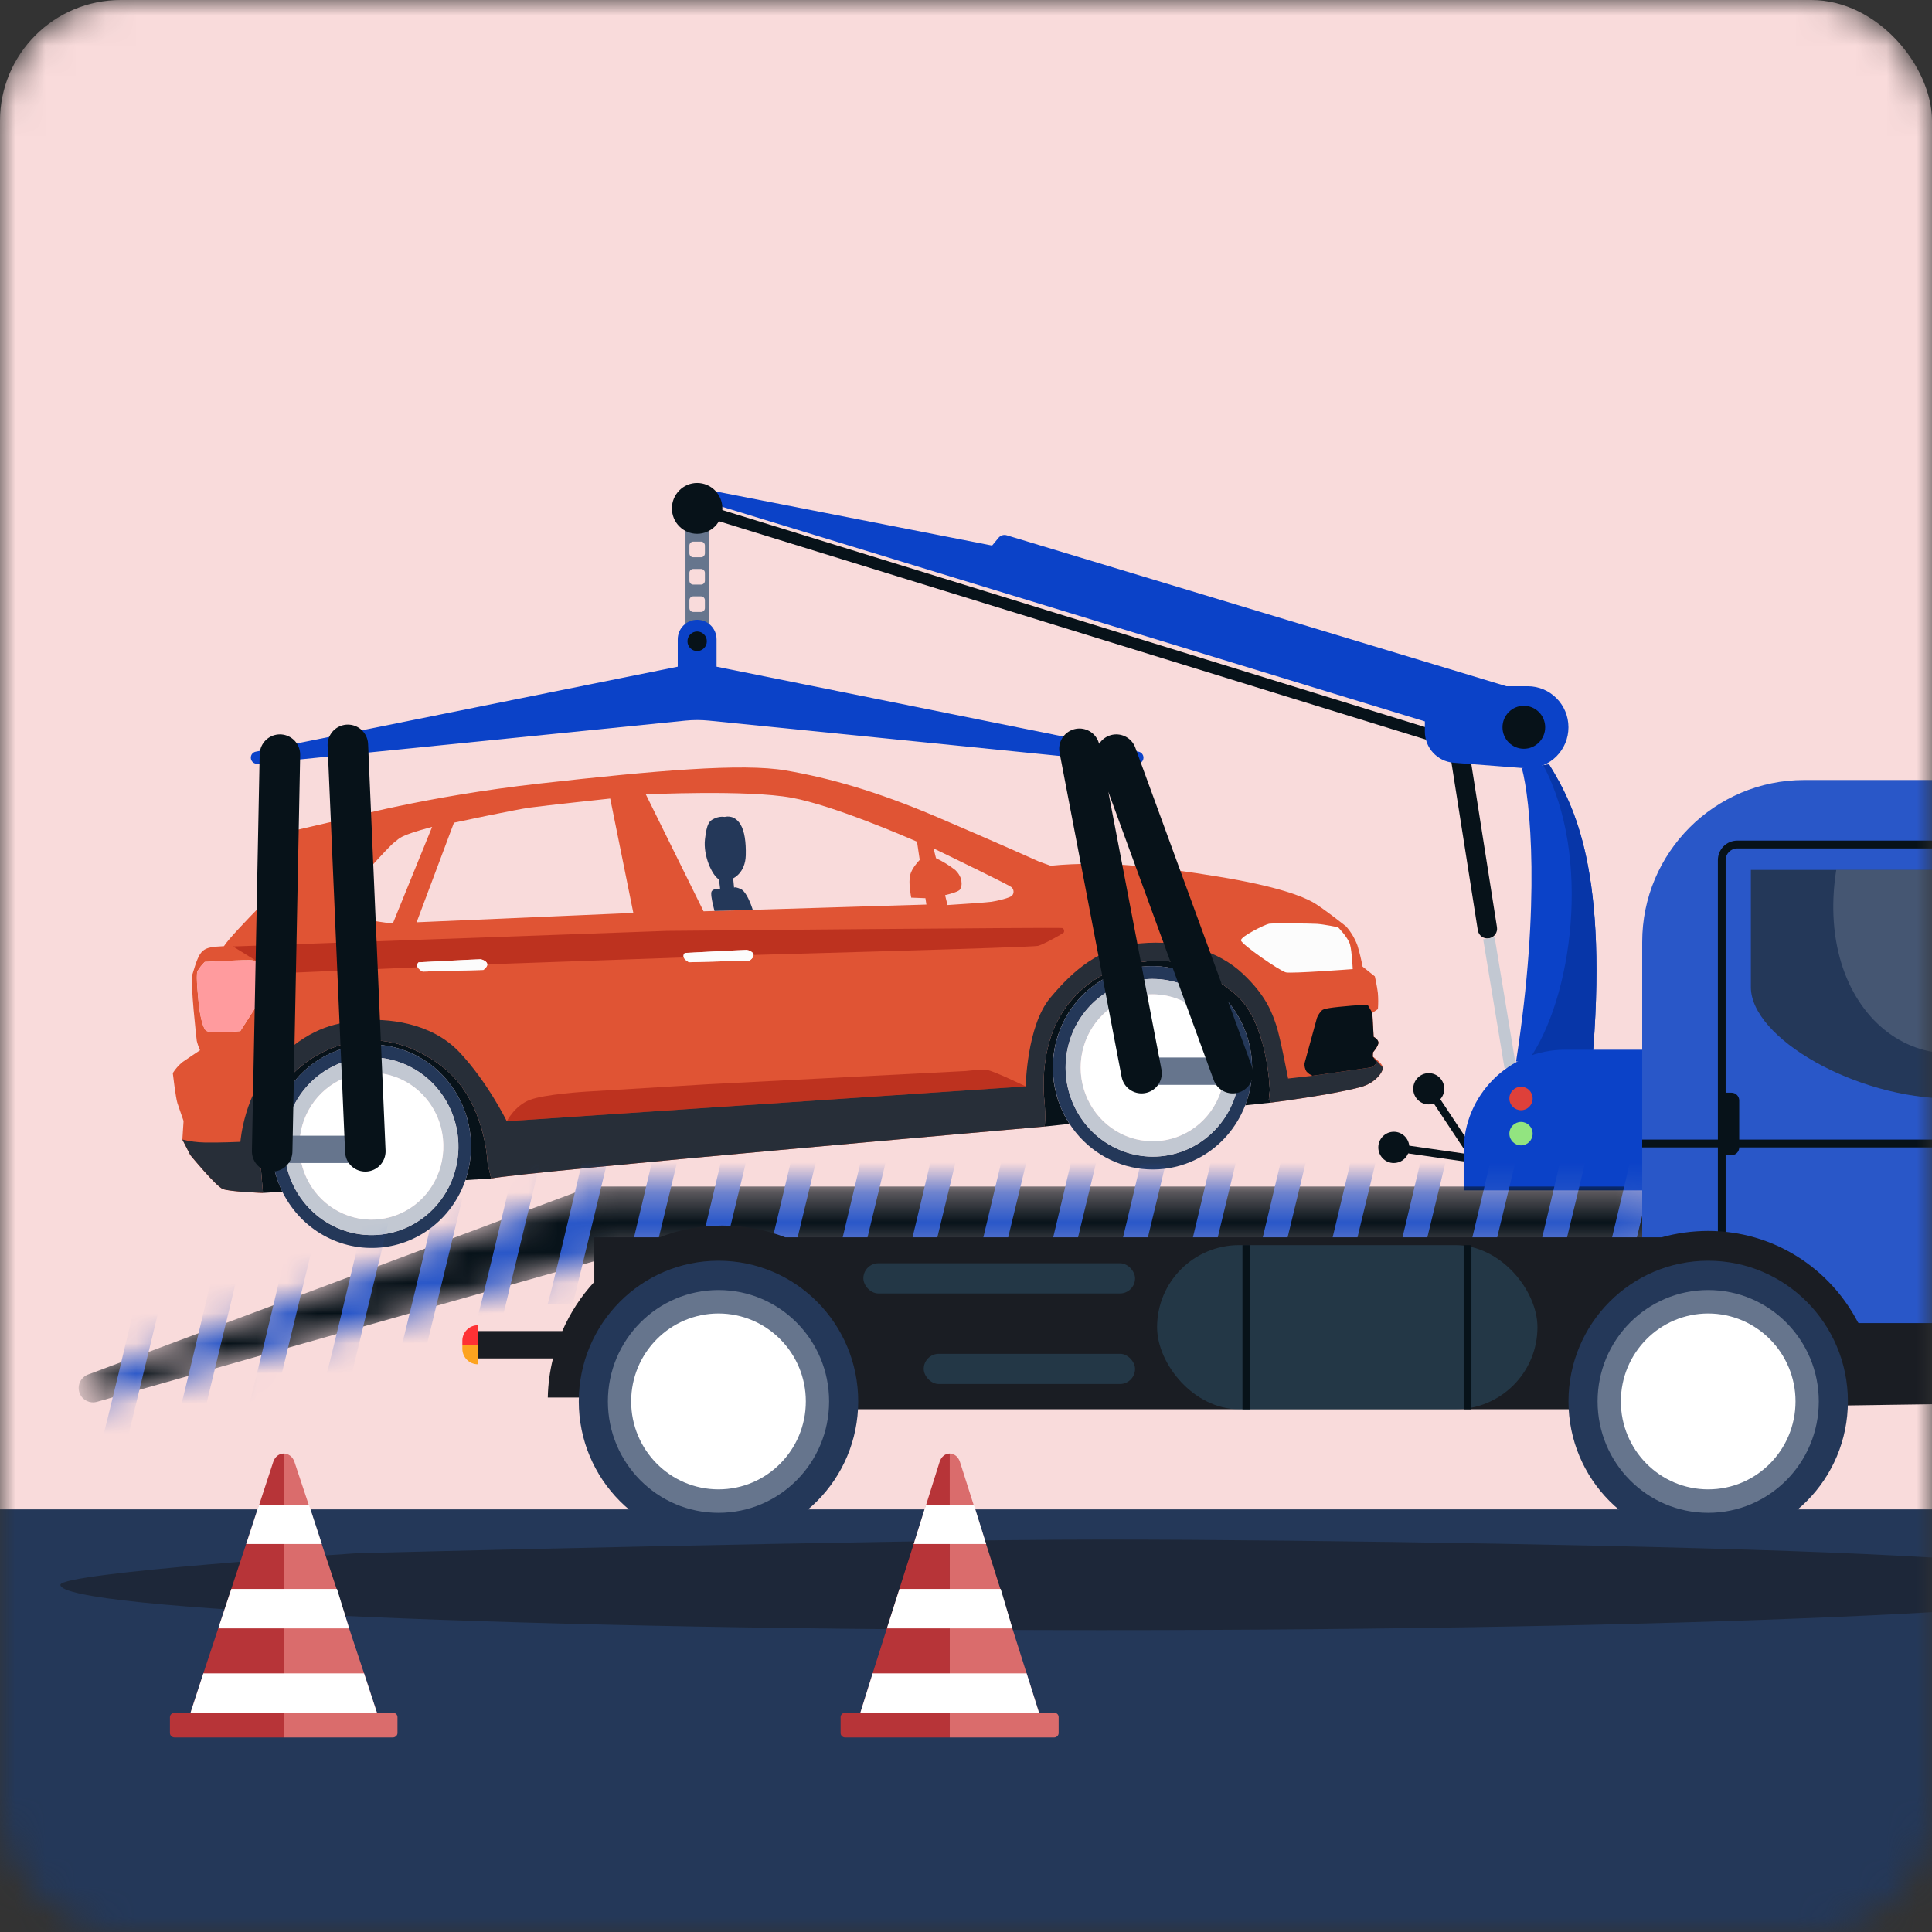 <?xml version="1.0" encoding="UTF-8"?> <svg xmlns="http://www.w3.org/2000/svg" width="64" height="64" viewBox="0 0 64 64" fill="none"><rect x="0" y="0" width="64" height="64" fill="#333333" stroke="none"/><mask id="mask0_21458_1372" style="mask-type:alpha" maskUnits="userSpaceOnUse" x="0" y="0" width="64" height="64"><rect width="64" height="64" rx="4" fill="#EAEEFA"></rect></mask><g mask="url(#mask0_21458_1372)"><rect width="64" height="64" rx="4" fill="#F9DBDB"></rect><rect y="50" width="64" height="16" fill="#243859"></rect><path d="M45.645 33.428C45.659 33.251 45.658 33.074 45.644 32.897C45.618 32.669 45.543 32.343 45.543 32.343L45.137 32.02C45.093 31.783 45.036 31.548 44.966 31.317C44.88 31.086 44.753 30.873 44.591 30.689C44.591 30.689 43.786 30.048 43.474 29.878C43.161 29.708 42.382 29.369 40.334 29.036C38.487 28.735 36.661 28.498 34.804 28.679L34.425 28.543C34.425 28.543 33.038 27.918 31.033 27.062C29.028 26.206 27.458 25.769 26.028 25.522C24.599 25.275 21.713 25.524 17.883 25.955C14.051 26.386 11.421 27.124 11.421 27.124L9.612 27.543C9.612 27.543 9.017 27.606 8.968 27.669C8.918 27.731 9.002 27.823 9.002 27.823L9.365 28.334C9.366 28.333 9.368 28.332 9.369 28.331L9.435 28.434L9.737 28.902C9.737 28.902 7.688 30.91 7.419 31.343C6.679 31.38 6.631 31.42 6.374 32.278C6.3 32.585 6.507 34.382 6.518 34.477C6.544 34.585 6.58 34.69 6.626 34.791C6.626 34.791 6.205 35.071 6.041 35.186C5.917 35.288 5.81 35.41 5.724 35.547C5.724 35.547 5.818 36.358 5.877 36.541C5.936 36.723 6.081 37.133 6.081 37.133L6.041 37.749L6.042 37.75L6.305 38.265C6.305 38.265 7.151 39.294 7.381 39.387C7.61 39.48 8.711 39.517 8.711 39.517C8.711 39.517 8.619 38.5 8.615 38.202C8.611 37.903 8.686 36.817 9.501 35.798C10.316 34.779 11.511 34.545 11.722 34.511C11.933 34.477 13.173 34.208 14.634 35.32C16.095 36.432 16.153 38.542 16.153 38.542L16.271 39.039C17.331 38.818 34.604 37.318 34.604 37.318C34.604 37.318 34.654 37.046 34.592 36.407C34.531 35.769 34.563 34.519 35.19 33.537C35.816 32.555 36.823 32.007 37.865 31.862C38.908 31.717 39.75 31.993 40.876 32.892C42.003 33.792 42.063 36.115 42.063 36.115L42.031 36.427L42.12 36.523C43.567 36.334 44.574 36.146 45.073 36.011C45.571 35.875 45.824 35.501 45.808 35.359C45.793 35.225 45.513 35.028 45.477 35.004L45.476 35.003L45.476 35.003C45.476 35.002 45.475 35.003 45.475 35.002L45.474 35.001L45.483 34.859C45.483 34.859 45.486 34.856 45.491 34.85L45.498 34.841L45.502 34.836C45.505 34.832 45.508 34.827 45.513 34.823C45.577 34.752 45.627 34.667 45.658 34.575C45.662 34.559 45.664 34.542 45.662 34.526C45.661 34.519 45.659 34.513 45.657 34.506C45.645 34.471 45.625 34.44 45.599 34.413C45.574 34.386 45.544 34.365 45.51 34.35C45.506 34.348 45.504 34.347 45.504 34.347L45.46 33.552L45.645 33.428ZM16.01 32.131L14.002 32.185C13.936 32.153 13.879 32.104 13.836 32.043C13.832 32.035 13.828 32.027 13.826 32.018C13.818 31.993 13.818 31.967 13.825 31.942C13.832 31.917 13.847 31.895 13.866 31.878C13.866 31.878 15.853 31.774 15.915 31.777C15.976 31.781 16.141 31.846 16.142 31.945C16.143 32.043 16.01 32.131 16.01 32.131ZM24.831 31.821L22.824 31.875C22.824 31.875 22.681 31.803 22.65 31.716C22.649 31.713 22.648 31.71 22.647 31.708C22.639 31.683 22.639 31.656 22.646 31.631C22.654 31.607 22.668 31.584 22.688 31.568C22.688 31.568 24.674 31.464 24.736 31.467C24.797 31.471 24.963 31.536 24.964 31.634C24.965 31.733 24.831 31.821 24.831 31.821ZM33.5 29.385C33.521 29.401 33.538 29.421 33.55 29.444C33.563 29.467 33.571 29.492 33.574 29.518C33.577 29.544 33.574 29.57 33.567 29.595C33.559 29.62 33.547 29.643 33.531 29.663C33.475 29.741 33.031 29.846 32.842 29.873C32.708 29.894 31.87 29.95 31.387 29.981L31.307 29.654C31.517 29.603 31.769 29.53 31.805 29.46C31.809 29.452 31.813 29.445 31.816 29.437C31.819 29.43 31.822 29.423 31.825 29.417C31.834 29.397 31.84 29.377 31.845 29.355L31.849 29.332C31.851 29.325 31.852 29.318 31.852 29.31C31.853 29.296 31.854 29.282 31.854 29.269C31.853 29.236 31.851 29.204 31.846 29.172L31.846 29.169C31.845 29.162 31.844 29.155 31.842 29.148C31.838 29.128 31.832 29.108 31.825 29.089C31.79 28.997 31.736 28.913 31.667 28.844L31.649 28.825C31.45 28.669 31.234 28.536 31.006 28.428L30.926 28.105C31.709 28.483 33.421 29.316 33.5 29.385ZM26.232 26.427C27.594 26.678 30.012 27.722 30.377 27.882L30.467 28.485C30.384 28.571 30.208 28.773 30.153 28.976C30.081 29.245 30.186 29.736 30.186 29.736L30.656 29.754L30.688 29.965L24.936 30.139L24.746 30.144L24.68 30.146L24.574 30.149L24.539 30.151L24.457 30.154L24.148 30.163L24.094 30.164L24.035 30.166L23.988 30.168L23.954 30.169L23.858 30.171L23.826 30.172L23.669 30.177L23.668 30.177L23.306 30.188C23.205 29.979 21.394 26.315 21.394 26.315C21.394 26.315 24.756 26.155 26.232 26.427ZM17.558 26.752C18.079 26.681 20.214 26.453 20.214 26.453L20.98 30.242L13.801 30.552L15.038 27.253C15.038 27.253 17.038 26.823 17.558 26.752ZM11.595 29.485C11.595 29.485 12.887 28.022 13.065 27.901C13.244 27.779 13.159 27.701 14.315 27.391L13.014 30.589C12.703 30.563 12.394 30.513 12.09 30.439C11.736 30.337 11.382 30.252 11.342 30.039C11.303 29.827 11.595 29.485 11.595 29.485ZM6.542 32.173C6.608 32.059 6.69 31.955 6.784 31.864C6.784 31.864 8.197 31.782 8.36 31.812C8.424 31.826 8.487 31.844 8.548 31.866C8.549 31.866 8.549 31.866 8.55 31.867C8.797 31.951 9.159 32.113 9.16 32.244C9.162 32.418 8.783 32.875 8.783 32.875L7.961 34.156C7.939 34.158 6.942 34.258 6.818 34.135C6.692 34.011 6.612 33.504 6.594 33.338C6.576 33.172 6.48 32.306 6.542 32.173Z" fill="#E05434"></path><path d="M41.446 34.919C41.524 35.493 41.456 36.077 41.248 36.615L42.12 36.523L42.031 36.427L42.063 36.115C42.063 36.115 42.003 33.792 40.876 32.892C39.75 31.993 38.908 31.717 37.865 31.862C36.823 32.007 35.816 32.555 35.19 33.537C34.563 34.519 34.531 35.769 34.592 36.407C34.654 37.046 34.604 37.318 34.604 37.318L35.428 37.23C35.114 36.747 34.927 36.19 34.885 35.612C34.843 35.034 34.948 34.456 35.19 33.932C35.431 33.409 35.8 32.958 36.263 32.623C36.725 32.289 37.264 32.081 37.828 32.022C38.392 31.962 38.962 32.052 39.483 32.283C40.005 32.514 40.459 32.877 40.803 33.339C41.146 33.801 41.368 34.345 41.446 34.919Z" fill="#071219"></path><path d="M15.563 37.456C15.648 38.006 15.598 38.569 15.418 39.093L16.271 39.039L16.153 38.542C16.153 38.542 16.095 36.432 14.634 35.32C13.234 34.254 12.037 34.457 11.754 34.505C11.741 34.508 11.731 34.509 11.722 34.511C11.511 34.545 10.316 34.779 9.501 35.798C8.686 36.817 8.611 37.903 8.615 38.202C8.619 38.5 8.711 39.517 8.711 39.517L9.355 39.477C9.109 38.979 8.989 38.427 9.003 37.87C9.018 37.314 9.167 36.77 9.438 36.288C9.709 35.805 10.093 35.399 10.556 35.106C11.019 34.813 11.546 34.641 12.09 34.607C12.634 34.572 13.178 34.676 13.675 34.909C14.171 35.142 14.603 35.496 14.932 35.941C15.262 36.385 15.479 36.906 15.563 37.456Z" fill="#071219"></path><path d="M42.039 30.6C42.166 30.578 43.385 30.59 43.622 30.604C43.859 30.619 44.324 30.716 44.324 30.716C44.324 30.716 44.654 31.052 44.72 31.285C44.786 31.517 44.811 32.103 44.811 32.103C44.811 32.103 42.798 32.255 42.599 32.212C42.399 32.168 41.124 31.283 41.109 31.152C41.095 31.021 41.911 30.623 42.039 30.6Z" fill="#FCFCFC"></path><path d="M43.214 35.223L43.625 33.722C43.653 33.65 43.692 33.583 43.741 33.524C43.809 33.449 43.778 33.413 44.365 33.352C44.952 33.292 45.303 33.281 45.303 33.281L45.46 33.552L45.504 34.347C45.504 34.347 45.646 34.42 45.662 34.526C45.678 34.631 45.483 34.859 45.483 34.859L45.474 35.001C45.474 35.001 45.622 35.17 45.58 35.237C45.554 35.273 45.522 35.302 45.485 35.325C45.447 35.347 45.406 35.362 45.363 35.368C45.272 35.384 43.48 35.636 43.48 35.636C43.401 35.605 43.332 35.555 43.276 35.491C43.228 35.41 43.206 35.316 43.214 35.223Z" fill="#071219"></path><path d="M45.485 35.014C45.478 35.006 45.474 35.001 45.474 35.001L45.485 35.014Z" fill="#244884"></path><path d="M40.876 32.892C42.003 33.791 42.063 36.115 42.063 36.115L42.032 36.426L42.12 36.523C43.567 36.334 44.574 36.146 45.072 36.011C45.571 35.875 45.824 35.501 45.808 35.359L45.485 35.014C45.522 35.053 45.631 35.182 45.58 35.237C45.519 35.302 45.502 35.347 45.363 35.368C45.225 35.389 43.48 35.636 43.48 35.636L42.67 35.727C42.67 35.727 42.41 34.362 42.283 33.981C42.156 33.601 41.968 33.003 41.164 32.25C40.36 31.497 39.132 31.129 37.784 31.25C36.435 31.371 35.563 32.129 34.786 33.06C34.01 33.991 33.978 35.988 33.978 35.988L16.788 37.142C16.788 37.142 16.147 35.834 15.211 34.846C14.274 33.859 12.803 33.716 11.898 33.808C10.993 33.9 10.208 34.099 9.145 35.139C8.082 36.18 7.964 37.825 7.964 37.825C7.964 37.825 7.232 37.857 6.79 37.847C6.538 37.843 6.286 37.81 6.041 37.749L6.305 38.264C6.305 38.264 7.151 39.295 7.38 39.387C7.61 39.48 8.711 39.517 8.711 39.517C8.711 39.517 8.618 38.5 8.615 38.202C8.611 37.903 8.686 36.817 9.501 35.798C10.316 34.779 11.511 34.545 11.722 34.511C11.933 34.477 13.173 34.208 14.634 35.32C16.095 36.432 16.153 38.542 16.153 38.542L16.271 39.04C17.331 38.818 34.604 37.318 34.604 37.318C34.604 37.318 34.654 37.046 34.592 36.407C34.531 35.768 34.563 34.519 35.189 33.537C35.816 32.555 36.823 32.007 37.865 31.862C38.907 31.717 39.75 31.993 40.876 32.892Z" fill="#272E38"></path><path opacity="0.4" d="M35.233 30.898C35.196 30.932 34.581 31.281 34.388 31.333C34.196 31.385 24.963 31.634 24.963 31.634C24.963 31.536 24.797 31.471 24.736 31.467C24.674 31.464 22.688 31.568 22.688 31.568C22.668 31.584 22.654 31.607 22.646 31.631C22.639 31.656 22.639 31.683 22.647 31.708C22.648 31.711 22.649 31.713 22.65 31.716L16.142 31.945C16.141 31.846 15.976 31.781 15.914 31.777C15.853 31.774 13.866 31.878 13.866 31.878C13.847 31.895 13.832 31.917 13.825 31.942C13.818 31.967 13.818 31.993 13.826 32.018C13.828 32.027 13.832 32.035 13.836 32.043L9.16 32.244C9.159 32.113 8.797 31.951 8.55 31.867C8.549 31.866 8.549 31.866 8.548 31.866L7.859 31.44L7.718 31.353L22.093 30.836C22.093 30.836 35.12 30.714 35.187 30.742C35.201 30.748 35.214 30.757 35.224 30.768C35.235 30.78 35.242 30.794 35.247 30.809C35.251 30.824 35.252 30.839 35.25 30.855C35.248 30.87 35.242 30.885 35.233 30.898Z" fill="#8B0002"></path><path d="M9.16 32.244C9.162 32.418 8.783 32.875 8.783 32.875L7.961 34.156C7.939 34.158 6.942 34.258 6.818 34.135C6.692 34.011 6.612 33.504 6.594 33.338C6.576 33.172 6.48 32.306 6.542 32.173C6.608 32.059 6.69 31.955 6.784 31.864C6.784 31.864 8.197 31.782 8.36 31.812C8.424 31.826 8.487 31.844 8.548 31.866C8.549 31.866 8.549 31.866 8.55 31.867C8.797 31.951 9.159 32.113 9.16 32.244Z" fill="#FF9B9E"></path><path d="M24.963 31.634C24.964 31.733 24.831 31.821 24.831 31.821L22.824 31.875C22.824 31.875 22.681 31.803 22.65 31.716C22.649 31.713 22.648 31.711 22.647 31.708C22.639 31.683 22.639 31.656 22.646 31.631C22.654 31.607 22.668 31.584 22.688 31.568C22.688 31.568 24.674 31.464 24.736 31.467C24.797 31.471 24.963 31.536 24.963 31.634Z" fill="#FCFCFC"></path><path d="M16.142 31.945C16.143 32.043 16.01 32.131 16.01 32.131L14.002 32.185C13.936 32.153 13.879 32.104 13.836 32.043C13.832 32.035 13.828 32.027 13.826 32.018C13.818 31.993 13.818 31.967 13.825 31.942C13.832 31.917 13.847 31.895 13.866 31.878C13.866 31.878 15.853 31.774 15.914 31.777C15.976 31.781 16.141 31.846 16.142 31.945Z" fill="#FCFCFC"></path><path opacity="0.4" d="M16.788 37.142C16.788 37.142 17.049 36.63 17.545 36.437C18.041 36.244 19.41 36.162 19.41 36.162L23.416 35.919L31.994 35.479C31.994 35.479 32.501 35.415 32.72 35.45C32.939 35.486 33.978 35.988 33.978 35.988L16.788 37.142Z" fill="#8B0002"></path><path d="M24.68 30.146L24.746 30.144L24.936 30.139C24.928 30.114 24.906 30.044 24.873 29.958C24.8 29.771 24.675 29.506 24.532 29.447C24.322 29.36 24.318 29.405 24.318 29.412L24.287 29.096C24.287 29.096 24.689 28.923 24.705 28.333C24.716 27.894 24.664 27.533 24.531 27.312C24.419 27.127 24.246 27.009 24.004 27.061C24.004 27.061 24.004 27.061 24.004 27.061C23.887 27.044 23.769 27.064 23.664 27.116C23.494 27.193 23.415 27.274 23.353 27.804C23.291 28.334 23.58 28.99 23.818 29.134L23.855 29.439C23.855 29.439 23.636 29.424 23.574 29.529C23.539 29.589 23.579 29.805 23.62 29.981C23.638 30.06 23.656 30.131 23.669 30.177L23.826 30.172L23.858 30.171L23.954 30.169L23.988 30.168L24.035 30.166L24.094 30.164L24.457 30.154L24.574 30.149L24.68 30.146Z" fill="#243859"></path><path d="M11.971 34.615C11.321 34.68 10.705 34.941 10.201 35.364C9.697 35.786 9.328 36.352 9.14 36.99C8.952 37.628 8.953 38.309 9.145 38.947C9.336 39.585 9.708 40.152 10.214 40.575C10.72 40.998 11.337 41.258 11.987 41.324C12.637 41.389 13.291 41.257 13.866 40.942C14.441 40.628 14.912 40.146 15.218 39.559C15.524 38.971 15.652 38.303 15.587 37.639C15.498 36.75 15.068 35.932 14.39 35.365C13.712 34.798 12.842 34.528 11.971 34.615ZM14.959 39.122C14.686 39.782 14.186 40.316 13.553 40.626C12.92 40.935 12.197 40.997 11.521 40.801C10.845 40.605 10.262 40.163 9.88 39.56C9.499 38.957 9.347 38.233 9.451 37.524C9.555 36.815 9.91 36.17 10.448 35.711C10.986 35.251 11.67 35.008 12.372 35.027C13.074 35.046 13.746 35.327 14.262 35.815C14.777 36.304 15.101 36.967 15.171 37.681C15.22 38.172 15.147 38.668 14.959 39.122Z" fill="#243859"></path><path d="M37.845 32.019C37.358 32.068 36.888 32.227 36.47 32.485C36.051 32.742 35.694 33.092 35.424 33.508C35.155 33.925 34.98 34.397 34.911 34.892C34.843 35.386 34.883 35.891 35.029 36.368C35.175 36.845 35.423 37.284 35.755 37.651C36.087 38.019 36.495 38.307 36.95 38.495C37.404 38.682 37.893 38.764 38.382 38.735C38.87 38.706 39.346 38.566 39.774 38.326L39.775 38.326C40.44 37.952 40.958 37.355 41.241 36.635C41.524 35.915 41.554 35.117 41.327 34.376C41.1 33.635 40.63 32.995 39.996 32.566C39.361 32.136 38.602 31.943 37.845 32.019ZM40.776 36.665C40.471 37.303 39.951 37.807 39.311 38.083C38.671 38.359 37.954 38.39 37.292 38.168C36.63 37.947 36.068 37.489 35.71 36.879C35.352 36.269 35.222 35.548 35.344 34.849C35.465 34.15 35.831 33.52 36.372 33.076C36.914 32.632 37.595 32.402 38.29 32.431C38.986 32.459 39.648 32.744 40.155 33.231C40.663 33.719 40.981 34.377 41.051 35.083C41.105 35.627 41.01 36.175 40.776 36.665Z" fill="#243859"></path><path fill-rule="evenodd" clip-rule="evenodd" d="M10.467 35.694C10.908 35.324 11.445 35.097 12.013 35.04C12.389 35.002 12.77 35.04 13.133 35.153C13.495 35.265 13.833 35.449 14.126 35.694C14.419 35.939 14.663 36.241 14.842 36.582C15.021 36.923 15.133 37.296 15.171 37.681C15.229 38.26 15.117 38.843 14.85 39.357C14.582 39.87 14.171 40.291 13.669 40.566C13.167 40.84 12.595 40.956 12.028 40.899C11.46 40.842 10.921 40.614 10.479 40.245C10.037 39.876 9.712 39.381 9.545 38.824C9.378 38.267 9.377 37.672 9.541 37.115C9.705 36.557 10.027 36.063 10.467 35.694ZM13.127 40.254C13.662 40.054 14.108 39.666 14.385 39.159C14.622 38.724 14.723 38.226 14.674 37.731C14.616 37.152 14.358 36.613 13.945 36.211C13.533 35.809 12.993 35.571 12.425 35.539C11.856 35.508 11.296 35.685 10.845 36.04C10.394 36.394 10.083 36.901 9.968 37.47C9.853 38.039 9.941 38.632 10.217 39.142C10.493 39.651 10.938 40.043 11.472 40.247C12.006 40.451 12.593 40.454 13.127 40.254Z" fill="#C2C8D2"></path><path fill-rule="evenodd" clip-rule="evenodd" d="M36.347 33.096C36.787 32.727 37.325 32.5 37.892 32.443C38.269 32.405 38.649 32.443 39.012 32.555C39.374 32.667 39.712 32.851 40.005 33.097C40.299 33.342 40.542 33.644 40.721 33.984C40.901 34.325 41.013 34.699 41.051 35.083C41.108 35.663 40.996 36.246 40.729 36.759C40.461 37.273 40.05 37.693 39.548 37.967C39.046 38.242 38.475 38.358 37.907 38.301C37.34 38.243 36.801 38.016 36.359 37.647C35.917 37.277 35.593 36.783 35.426 36.226C35.259 35.669 35.257 35.074 35.421 34.517C35.585 33.96 35.907 33.466 36.347 33.096ZM38.845 37.711C39.384 37.553 39.851 37.206 40.163 36.73C40.471 36.261 40.609 35.696 40.553 35.133C40.496 34.563 40.245 34.031 39.842 33.631C39.44 33.231 38.912 32.988 38.352 32.945C37.792 32.903 37.237 33.063 36.782 33.398C36.328 33.733 36.004 34.221 35.869 34.777C35.733 35.332 35.794 35.919 36.04 36.434C36.286 36.95 36.703 37.36 37.216 37.594C37.729 37.827 38.306 37.869 38.845 37.711Z" fill="#C2C8D2"></path><path d="M14.407 39.116C14.629 38.691 14.721 38.209 14.674 37.731C14.643 37.412 14.552 37.103 14.404 36.821C14.256 36.538 14.055 36.289 13.812 36.086C13.569 35.883 13.29 35.731 12.99 35.639C12.69 35.546 12.375 35.515 12.063 35.547C11.594 35.595 11.15 35.783 10.786 36.088C10.423 36.393 10.156 36.802 10.02 37.262C9.885 37.722 9.886 38.214 10.024 38.674C10.162 39.135 10.43 39.544 10.796 39.849C11.161 40.154 11.606 40.342 12.075 40.39C12.544 40.437 13.016 40.341 13.431 40.114C13.847 39.888 14.186 39.54 14.407 39.116Z" fill="white"></path><path d="M40.287 36.519C40.508 36.094 40.601 35.612 40.553 35.133C40.523 34.815 40.431 34.506 40.283 34.224C40.135 33.941 39.934 33.691 39.691 33.489C39.449 33.286 39.169 33.134 38.869 33.041C38.569 32.949 38.254 32.918 37.943 32.95C37.474 32.997 37.029 33.185 36.666 33.49C36.302 33.796 36.035 34.204 35.9 34.665C35.764 35.125 35.765 35.617 35.903 36.077C36.041 36.537 36.31 36.946 36.675 37.252C37.04 37.557 37.485 37.745 37.955 37.792C38.424 37.84 38.896 37.744 39.311 37.517C39.726 37.29 40.066 36.943 40.287 36.519Z" fill="white"></path><path d="M50.222 35.161C51.045 29.879 50.693 26.487 50.415 25.451L51.315 25.322C52.15 26.681 53.307 28.882 52.729 35.355L50.222 35.161Z" fill="#0B42C8"></path><path d="M52.729 35.355C53.307 28.882 52.15 26.681 51.315 25.322L51.122 25.349C52.729 28.364 52.099 33.09 50.608 35.161L52.729 35.355Z" fill="#0736A8"></path><path fill-rule="evenodd" clip-rule="evenodd" d="M47.98 24.73L23.038 17.027L23.151 16.656L48.093 24.359L47.98 24.73Z" fill="#071219"></path><path fill-rule="evenodd" clip-rule="evenodd" d="M49.322 31.083C49.147 31.111 48.982 30.991 48.954 30.815L47.976 24.595L48.611 24.494L49.589 30.715C49.617 30.89 49.497 31.055 49.322 31.083Z" fill="#071219"></path><path fill-rule="evenodd" clip-rule="evenodd" d="M49.839 35.387L49.132 31.115L49.512 31.051L50.219 35.323L49.839 35.387Z" fill="#C2C8D2"></path><path d="M50.543 22.732H49.9L33.349 17.732C33.251 17.702 33.144 17.735 33.078 17.814L32.865 18.072L23.608 16.259L23.673 16.712L47.2 23.897V24.233C47.2 24.774 47.614 25.224 48.15 25.266L50.543 25.451V25.45C50.564 25.451 50.586 25.451 50.607 25.451C51.353 25.451 51.957 24.842 51.957 24.092C51.957 23.341 51.353 22.732 50.607 22.732C50.586 22.732 50.564 22.733 50.543 22.734V22.732Z" fill="#0B42C8"></path><path fill-rule="evenodd" clip-rule="evenodd" d="M23.48 17.424H22.708V20.79H23.48V17.424ZM22.837 18.071C22.837 18 22.895 17.942 22.965 17.942H23.223C23.294 17.942 23.351 18 23.351 18.071V18.33C23.351 18.402 23.294 18.46 23.223 18.46H22.965C22.895 18.46 22.837 18.402 22.837 18.33V18.071ZM22.837 18.978C22.837 18.906 22.895 18.848 22.965 18.848H23.223C23.294 18.848 23.351 18.906 23.351 18.978V19.237C23.351 19.308 23.294 19.366 23.223 19.366H22.965C22.895 19.366 22.837 19.308 22.837 19.237V18.978ZM22.837 19.884C22.837 19.812 22.895 19.755 22.965 19.755H23.223C23.294 19.755 23.351 19.812 23.351 19.884V20.143C23.351 20.214 23.294 20.272 23.223 20.272H22.965C22.895 20.272 22.837 20.214 22.837 20.143V19.884Z" fill="#66758D"></path><ellipse cx="50.479" cy="24.092" rx="0.707" ry="0.712" fill="#071219"></ellipse><ellipse cx="23.094" cy="16.841" rx="0.836" ry="0.842" fill="#071219"></ellipse><path d="M23.094 20.531C22.739 20.531 22.451 20.821 22.451 21.179V22.085L8.47 24.901C8.376 24.919 8.309 25.002 8.309 25.099C8.309 25.218 8.411 25.311 8.529 25.299L22.71 23.871C22.966 23.846 23.223 23.846 23.478 23.871L37.659 25.299C37.777 25.311 37.879 25.218 37.879 25.099C37.879 25.002 37.812 24.919 37.718 24.901L23.737 22.085V21.179C23.737 20.821 23.449 20.531 23.094 20.531Z" fill="#0B42C8"></path><ellipse cx="23.094" cy="21.243" rx="0.321" ry="0.324" fill="#071219"></ellipse><rect x="8.63" y="37.621" width="3.857" height="0.906" rx="0.453" fill="#66758D"></rect><rect x="37.429" y="35.031" width="3.857" height="0.906" rx="0.453" fill="#66758D"></rect><path d="M9.273 24.998L9.016 38.139M11.523 24.674L12.102 38.139M35.758 24.804L37.815 35.549M36.979 24.998L40.836 35.549" stroke="#071219" stroke-width="1.342" stroke-linecap="round"></path><path d="M47.498 36.556C47.445 36.575 47.388 36.585 47.329 36.585C47.045 36.585 46.815 36.353 46.815 36.067C46.815 35.781 47.045 35.549 47.329 35.549C47.613 35.549 47.843 35.781 47.843 36.067C47.843 36.2 47.794 36.321 47.712 36.413L49.138 38.567L46.647 38.208C46.569 38.395 46.386 38.527 46.172 38.527C45.888 38.527 45.658 38.295 45.658 38.009C45.658 37.723 45.888 37.491 46.172 37.491C46.437 37.491 46.655 37.693 46.683 37.952L48.605 38.228L47.498 36.556Z" fill="#071219"></path><path d="M48.486 38.127C48.486 36.274 49.988 34.773 51.84 34.773H55.043V39.433H48.486V38.127Z" fill="#0B42C8"></path><path d="M50.771 36.388C50.771 36.603 50.599 36.777 50.386 36.777C50.173 36.777 50 36.603 50 36.388C50 36.174 50.173 36 50.386 36C50.599 36 50.771 36.174 50.771 36.388Z" fill="#DE403A"></path><path d="M50.771 37.554C50.771 37.768 50.599 37.942 50.386 37.942C50.173 37.942 50 37.768 50 37.554C50 37.339 50.173 37.165 50.386 37.165C50.599 37.165 50.771 37.339 50.771 37.554Z" fill="#92E480"></path><mask id="mask1_21458_1372" style="mask-type:alpha" maskUnits="userSpaceOnUse" x="2" y="39" width="53" height="8"><path d="M19.582 39.304H54.914V41.655H20.125L3.211 46.437C2.977 46.504 2.73 46.382 2.64 46.157C2.541 45.909 2.665 45.628 2.915 45.534L19.582 39.304Z" fill="#C4C4C4"></path></mask><g mask="url(#mask1_21458_1372)"><path d="M19.582 39.304H54.914V41.655H20.125L3.211 46.437C2.977 46.504 2.73 46.382 2.64 46.157C2.541 45.909 2.665 45.628 2.915 45.534L19.582 39.304Z" fill="#071219"></path><path d="M4.645 42.476C4.259 44.116 3.475 47.421 3.423 47.525H4.259L5.481 42.476H4.645Z" fill="#2957C8"></path><path d="M7.023 42.282C6.638 43.921 5.853 47.227 5.802 47.331H6.638L7.859 42.282H7.023Z" fill="#2957C8"></path><path d="M9.466 41.505C9.08 43.145 8.296 46.45 8.245 46.554H9.08L10.302 41.505H9.466Z" fill="#2957C8"></path><path d="M12.037 40.469C11.652 42.109 10.867 45.415 10.816 45.518H11.652L12.873 40.469H12.037Z" fill="#2957C8"></path><path d="M14.48 39.692C14.095 41.332 13.31 44.638 13.259 44.741H14.095L15.316 39.692H14.48Z" fill="#2957C8"></path><path d="M17.052 38.527C16.666 40.167 15.882 43.473 15.83 43.576H16.666L17.887 38.527H17.052Z" fill="#2957C8"></path><path d="M19.366 38.139C18.98 39.779 18.196 43.084 18.144 43.188H18.98L20.201 38.139H19.366Z" fill="#2957C8"></path><path d="M21.68 38.139C21.294 39.779 20.51 43.084 20.459 43.188H21.294L22.516 38.139H21.68Z" fill="#2957C8"></path><path d="M23.994 38.009C23.608 39.649 22.824 42.955 22.773 43.058H23.608L24.83 38.009H23.994Z" fill="#2957C8"></path><path d="M26.308 38.009C25.923 39.649 25.138 42.955 25.087 43.058H25.923L27.144 38.009H26.308Z" fill="#2957C8"></path><path d="M28.622 38.009C28.237 39.649 27.453 42.955 27.401 43.058H28.237L29.458 38.009H28.622Z" fill="#2957C8"></path><path d="M30.937 38.009C30.551 39.649 29.767 42.955 29.715 43.058H30.551L31.772 38.009H30.937Z" fill="#2957C8"></path><path d="M33.251 38.139C32.865 39.779 32.081 43.084 32.029 43.188H32.865L34.087 38.139H33.251Z" fill="#2957C8"></path><path d="M35.565 38.139C35.179 39.779 34.395 43.084 34.344 43.188H35.179L36.401 38.139H35.565Z" fill="#2957C8"></path><path d="M37.879 38.139C37.494 39.779 36.709 43.084 36.658 43.188H37.494L38.715 38.139H37.879Z" fill="#2957C8"></path><path d="M40.194 38.139C39.808 39.779 39.024 43.084 38.972 43.188H39.808L41.029 38.139H40.194Z" fill="#2957C8"></path><path d="M42.508 38.139C42.122 39.779 41.338 43.084 41.286 43.188H42.122L43.343 38.139H42.508Z" fill="#2957C8"></path><path d="M44.822 38.139C44.436 39.779 43.652 43.084 43.601 43.188H44.436L45.658 38.139H44.822Z" fill="#2957C8"></path><path d="M47.136 38.139C46.751 39.779 45.966 43.084 45.915 43.188H46.751L47.972 38.139H47.136Z" fill="#2957C8"></path><path d="M49.45 38.139C49.065 39.779 48.28 43.084 48.229 43.188H49.065L50.286 38.139H49.45Z" fill="#2957C8"></path><path d="M51.765 38.139C51.379 39.779 50.595 43.084 50.543 43.188H51.379L52.6 38.139H51.765Z" fill="#2957C8"></path><path d="M54.079 38.139C53.693 39.779 52.909 43.084 52.857 43.188H53.693L54.914 38.139H54.079Z" fill="#2957C8"></path></g><path d="M66.485 27.264C66.485 26.477 65.848 25.839 65.061 25.839H59.767C56.803 25.839 54.4 28.242 54.4 31.206V44.741H69.892C69.892 44.741 70.507 38.605 69.635 34.837C68.913 31.714 66.485 27.264 66.485 27.264Z" fill="#2957C8"></path><path d="M54.4 37.75H70.03L70.046 38.009H54.4V37.75Z" fill="#071219"></path><path d="M65.2 28.817H58L58 32.701C58 34.384 61.471 36.391 64.621 36.391C65.778 36.391 67.321 35.808 67.514 35.096C67.753 34.213 66.164 30.047 65.2 28.817Z" fill="#243859"></path><path opacity="0.5" d="M65.2 28.817H60.828C60.057 33.737 63.978 36.585 67.36 33.801C66.948 32.194 65.906 29.718 65.2 28.817Z" fill="#66758D"></path><path fill-rule="evenodd" clip-rule="evenodd" d="M57.55 27.846C57.195 27.846 56.907 28.136 56.907 28.493V40.991L61.496 44.094H68.535L68.542 43.972C68.887 38.161 68.499 34.556 67.895 32.21C67.34 30.055 66.602 28.966 66.094 28.217C66.048 28.148 66.004 28.083 65.962 28.02C65.889 27.912 65.769 27.846 65.639 27.846H57.55ZM57.164 28.493C57.164 28.279 57.337 28.105 57.55 28.105H65.639C65.683 28.105 65.723 28.127 65.748 28.164C65.79 28.227 65.835 28.293 65.881 28.362C66.384 29.104 67.102 30.163 67.646 32.275C68.237 34.569 68.624 38.111 68.293 43.835H61.575L57.164 40.853V38.268H57.357C57.499 38.268 57.614 38.152 57.614 38.009V36.456C57.614 36.312 57.499 36.197 57.357 36.197H57.164V28.493Z" fill="#071219"></path><path d="M23.93 40.598C23.196 40.598 22.494 40.736 21.849 40.987H19.687V42.464C19.248 42.94 18.888 43.49 18.626 44.094H15.702V45H18.319C18.215 45.416 18.155 45.849 18.146 46.295H19.687V46.683H52.215L70.093 46.431C70.374 46.428 70.6 46.197 70.6 45.914V44.353C70.6 44.067 70.369 43.835 70.085 43.835H61.562C60.634 42.018 58.754 40.776 56.586 40.776C56.061 40.776 55.525 40.851 55.043 40.987H52.215H26.011C25.365 40.736 24.664 40.598 23.93 40.598Z" fill="#1A1D23"></path><rect opacity="0.5" x="38.33" y="41.246" width="12.6" height="5.438" rx="2.719" fill="#2C526A"></rect><rect opacity="0.5" x="28.6" y="41.847" width="9" height="1" rx="0.5" fill="#2C526A"></rect><rect opacity="0.5" x="30.6" y="44.847" width="7" height="1" rx="0.5" fill="#2C526A"></rect><rect x="41.158" y="41.246" width="0.257" height="5.438" fill="#071219"></rect><rect x="48.486" y="41.246" width="0.257" height="5.438" fill="#071219"></rect><path d="M15.316 44.414C15.316 44.13 15.546 43.9 15.83 43.9V44.547H15.316V44.414Z" fill="#FE3134"></path><path d="M15.316 44.547H15.83V45.194C15.546 45.194 15.316 44.964 15.316 44.68V44.547Z" fill="#FDA31F"></path><path opacity="0.6" d="M61.746 51.478C56.006 51.21 43.814 51 36.5 51C29.447 51 11.819 51.452 11.819 51.452C11.819 51.452 2 52.092 2 52.5C2 53.328 17.446 54 36.5 54C55.554 54 71 53.328 71 52.5C71 52.105 67.487 51.746 61.746 51.478Z" fill="#1A1D23"></path><ellipse cx="23.801" cy="46.424" rx="4.628" ry="4.661" fill="#243859"></ellipse><ellipse cx="23.801" cy="46.424" rx="3.664" ry="3.69" fill="#66758D"></ellipse><ellipse cx="23.801" cy="46.424" rx="2.893" ry="2.913" fill="white"></ellipse><ellipse cx="56.586" cy="46.424" rx="4.628" ry="4.661" fill="#243859"></ellipse><ellipse cx="56.586" cy="46.424" rx="3.664" ry="3.69" fill="#66758D"></ellipse><ellipse cx="56.586" cy="46.424" rx="2.893" ry="2.913" fill="white"></ellipse><path d="M31.462 48.15C31.318 48.15 31.183 48.246 31.125 48.429L30.681 49.841L29.89 52.329L29.794 52.636L28.907 55.432L28.511 56.7C28.511 56.705 28.509 56.712 28.506 56.719C28.504 56.726 28.502 56.733 28.502 56.738H27.99C27.913 56.738 27.846 56.805 27.846 56.882V57.41C27.846 57.487 27.913 57.555 27.99 57.555H31.462L31.462 48.15Z" fill="#B73438"></path><path d="M31.462 48.15C31.597 48.15 31.742 48.246 31.8 48.429L32.253 49.851L33.044 52.339L33.141 52.646L33.536 53.943L34.008 55.432L34.404 56.69C34.414 56.709 34.414 56.719 34.414 56.738H34.925C35.002 56.738 35.069 56.796 35.069 56.882V57.41C35.069 57.487 35.002 57.555 34.925 57.555H31.462V48.15Z" fill="#DA6C6C"></path><path d="M32.668 51.147H30.267L30.672 49.851H32.263L32.668 51.147Z" fill="white"></path><path d="M33.536 53.943H29.379L29.794 52.636H33.15L33.536 53.943Z" fill="white"></path><path d="M28.502 56.738H34.414C34.414 56.719 34.414 56.709 34.404 56.69L34.008 55.432H28.907L28.511 56.7C28.511 56.705 28.509 56.712 28.506 56.719C28.504 56.726 28.502 56.733 28.502 56.738Z" fill="white"></path><path d="M9.403 48.15C9.252 48.15 9.111 48.246 9.051 48.429L8.588 49.841L7.762 52.329L7.662 52.636L6.736 55.432L6.323 56.7C6.323 56.705 6.321 56.712 6.318 56.719C6.316 56.726 6.313 56.733 6.313 56.738H5.78C5.699 56.738 5.629 56.805 5.629 56.882V57.41C5.629 57.487 5.699 57.555 5.78 57.555H9.403L9.403 48.15Z" fill="#B73438"></path><path d="M9.403 48.15C9.544 48.15 9.695 48.246 9.755 48.429L10.228 49.851L11.053 52.339L11.154 52.646L11.566 53.943L12.06 55.432L12.472 56.69C12.482 56.709 12.482 56.719 12.482 56.738H13.016C13.096 56.738 13.167 56.796 13.167 56.882V57.41C13.167 57.487 13.096 57.555 13.016 57.555H9.403V48.15Z" fill="#DA6C6C"></path><path d="M10.661 51.147H8.155L8.578 49.851H10.238L10.661 51.147Z" fill="white"></path><path d="M11.566 53.943H7.229L7.662 52.636H11.164L11.566 53.943Z" fill="white"></path><path d="M6.313 56.738H12.482C12.482 56.719 12.482 56.709 12.472 56.69L12.06 55.432H6.736L6.323 56.7C6.323 56.705 6.321 56.712 6.318 56.719C6.316 56.726 6.313 56.733 6.313 56.738Z" fill="white"></path></g></svg> 